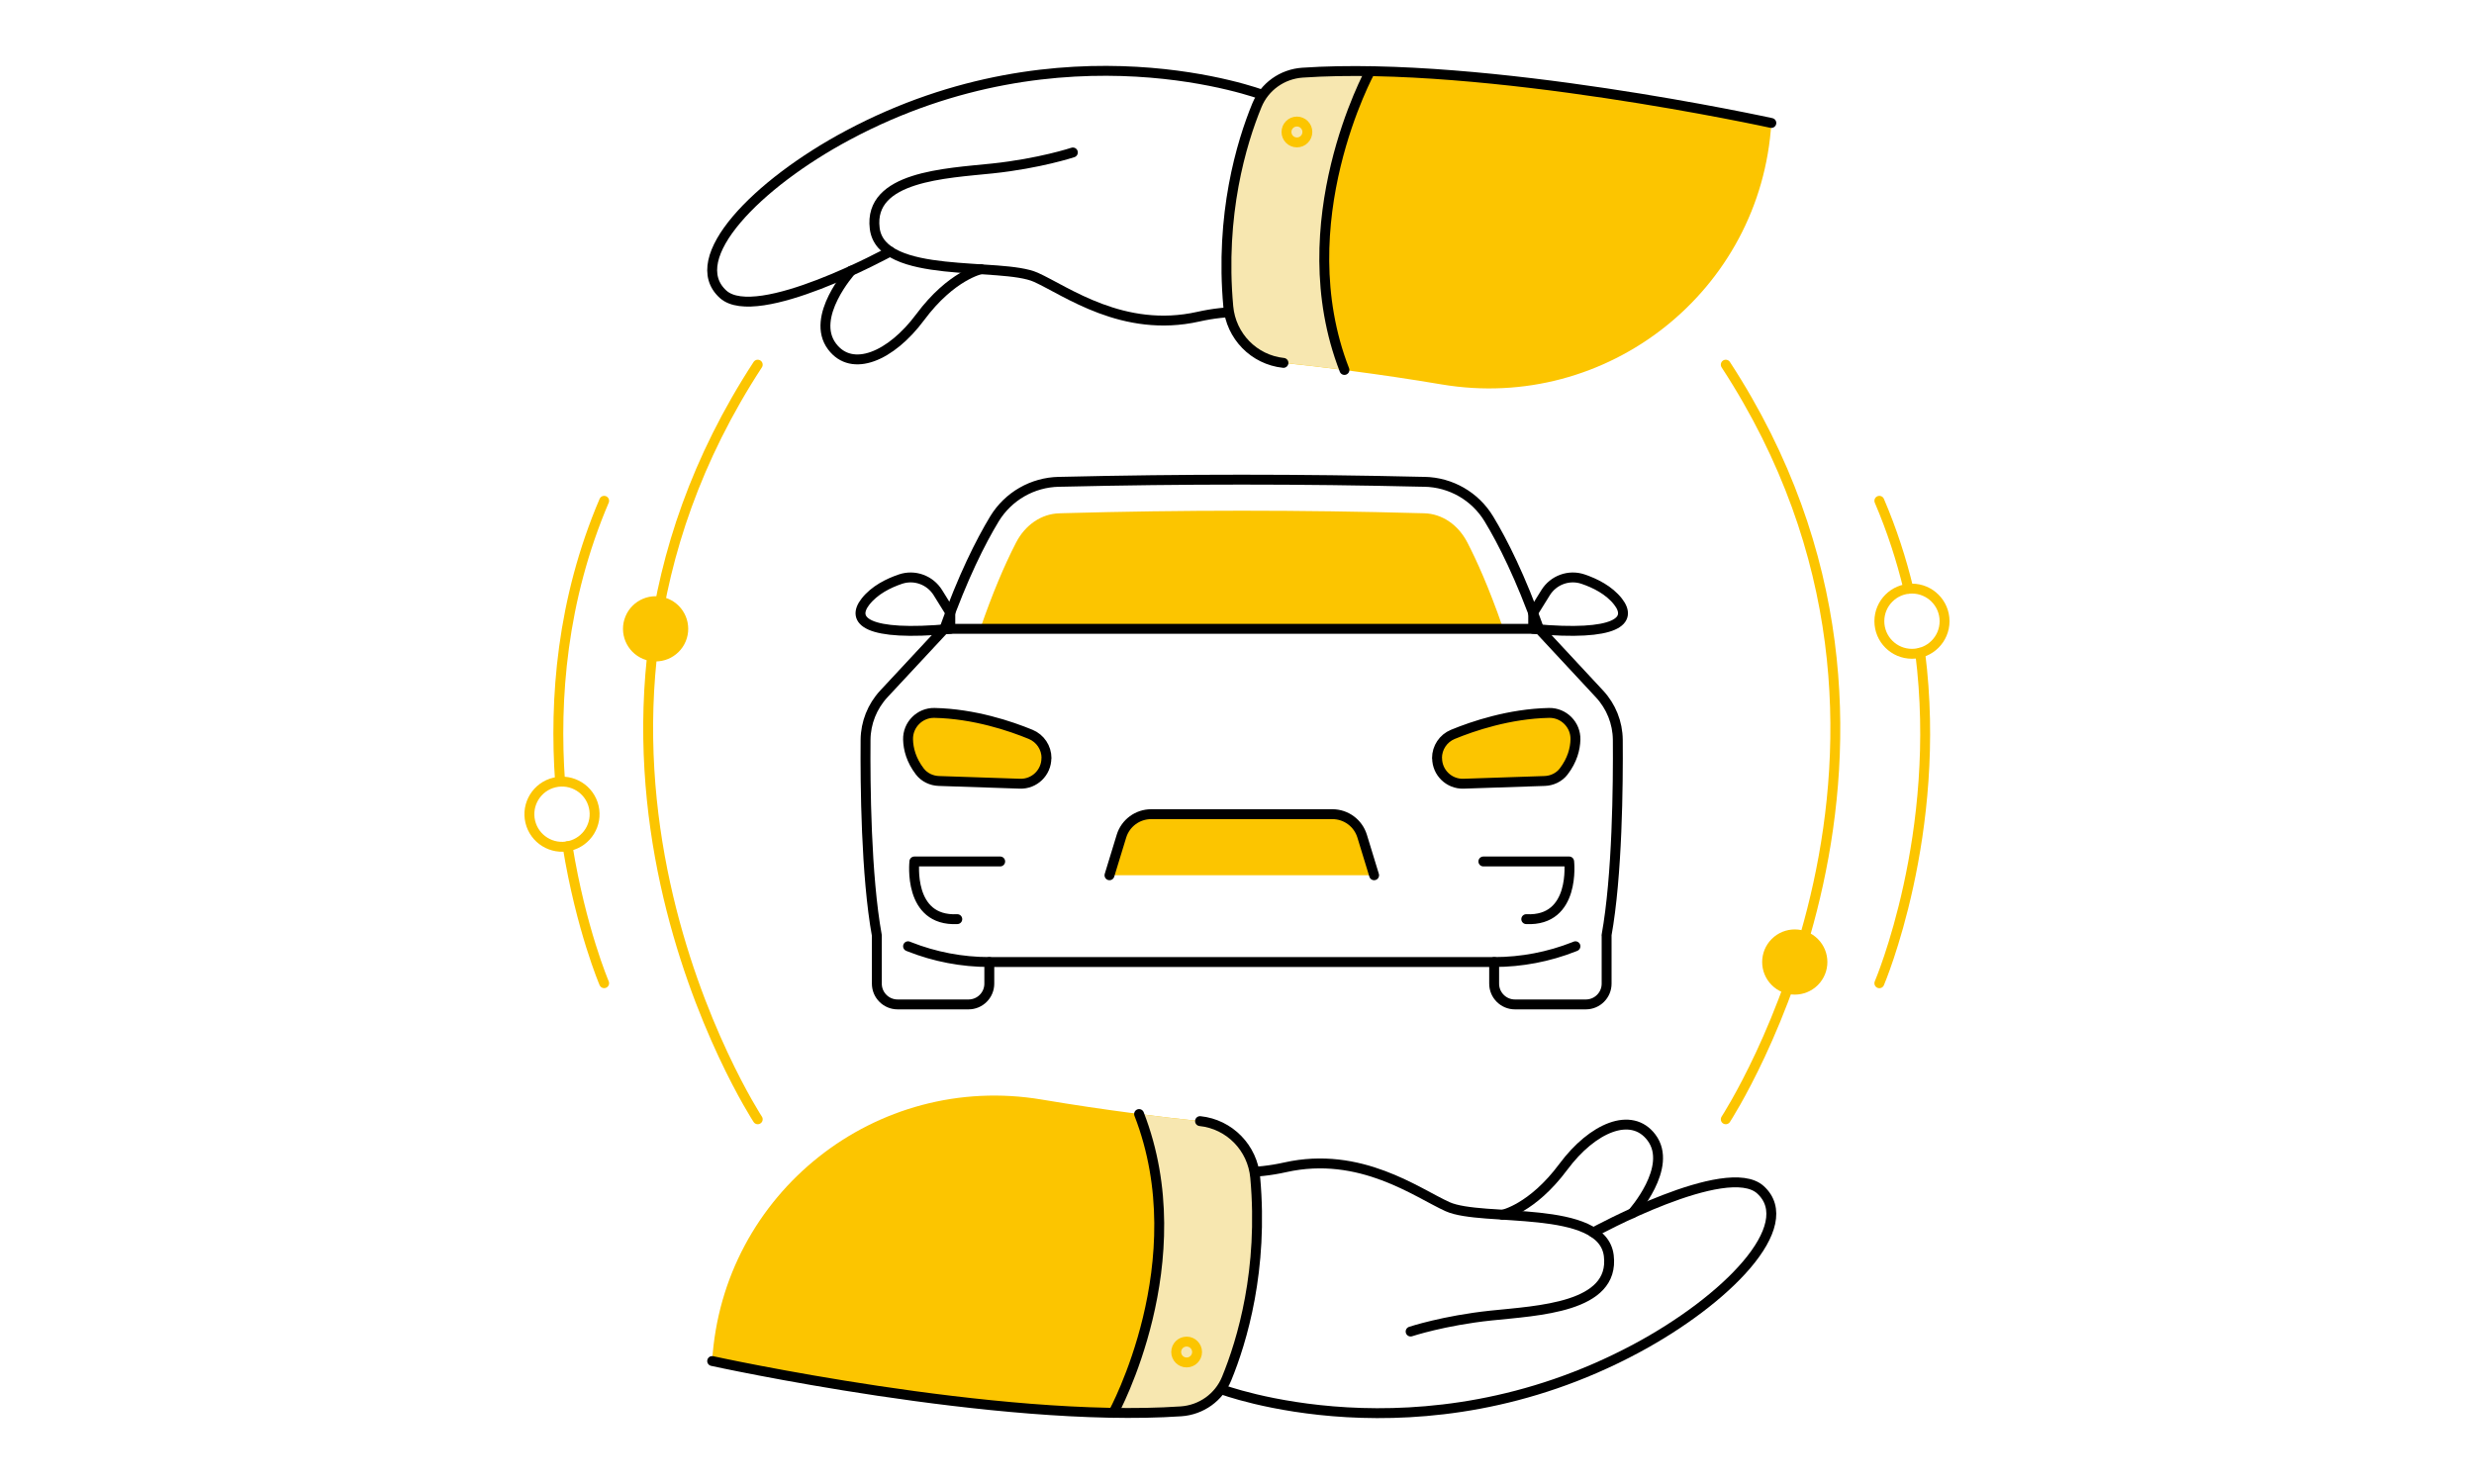 <?xml version="1.0" encoding="UTF-8"?>
<svg id="Capa_1" data-name="Capa 1" xmlns="http://www.w3.org/2000/svg" viewBox="0 0 500 300">
  <defs>
    <style>
      .cls-1 {
        fill: #f7e7b0;
      }

      .cls-2 {
        fill: #fcc500;
      }

      .cls-3 {
        stroke: #000;
      }

      .cls-3, .cls-4 {
        fill: none;
        stroke-linecap: round;
        stroke-linejoin: round;
        stroke-width: 2px;
      }

      .cls-4 {
        stroke: #fcc500;
      }
    </style>
  </defs>
  <g>
    <g>
      <path class="cls-3" d="m192.07,123.87l-2.52-4.06c-1.58-2.55-4.71-3.7-7.56-2.74-2.45.83-5.24,2.22-7.06,4.53-3,3.81,0,7.12,17.13,5.53v-3.25Z"/>
      <path class="cls-3" d="m309.85,123.87l2.52-4.06c1.58-2.55,4.71-3.7,7.56-2.74,2.45.83,5.24,2.22,7.06,4.53,3,3.81,0,7.12-17.13,5.53v-3.25Z"/>
      <path class="cls-2" d="m198.24,126.73c2.27-6.55,4.64-12.25,7.1-17.03,1.87-3.62,5.15-5.84,8.76-5.93.28,0,.57-.01.86-.03,11.89-.33,24.03-.5,36-.5s24.1.17,36.06.5c.26.01.53.02.8.02,3.61.09,6.88,2.3,8.75,5.93,1.79,3.46,4.31,8.99,7.1,17.02h-105.43Z"/>
      <path class="cls-2" d="m277.71,176.94l-2.42-7.91c-.81-2.64-3.25-4.44-6.01-4.44h-36.62c-2.76,0-5.2,1.8-6.01,4.44l-2.42,7.91"/>
      <path class="cls-2" d="m211.5,153.25h0c0-2.1-1.26-3.99-3.2-4.79-4.03-1.66-11.4-4.17-19.45-4.34-2.97-.06-5.41,2.41-5.33,5.38.05,1.91.63,4.17,2.38,6.46.91,1.19,2.35,1.87,3.85,1.92l16.38.55c2.93.1,5.35-2.25,5.35-5.18Z"/>
      <path class="cls-2" d="m290.42,153.25h0c0-2.1,1.26-3.99,3.2-4.79,4.03-1.66,11.4-4.17,19.45-4.34,2.97-.06,5.41,2.41,5.33,5.38-.05,1.91-.63,4.17-2.38,6.46-.91,1.19-2.35,1.87-3.85,1.92l-16.38.55c-2.93.1-5.35-2.25-5.35-5.18Z"/>
      <path class="cls-3" d="m202.14,174.15h-17.34s-1.39,12.16,8.67,11.66"/>
      <path class="cls-3" d="m211.5,153.25h0c0-2.1-1.26-3.99-3.2-4.79-4.03-1.66-11.4-4.17-19.45-4.34-2.97-.06-5.41,2.41-5.33,5.38.05,1.91.63,4.17,2.38,6.46.91,1.19,2.35,1.87,3.85,1.92l16.38.55c2.93.1,5.35-2.25,5.35-5.18Z"/>
      <path class="cls-3" d="m199.94,194.48h0c-5.53,0-11.01-1.05-16.15-3.08l-.27-.11"/>
      <path class="cls-3" d="m324.7,189.1v9.75c0,2.32-1.88,4.2-4.2,4.2h-14.33c-2.32,0-4.2-1.88-4.2-4.2v-4.37h-102.03v4.37c0,2.32-1.88,4.2-4.2,4.2h-14.33c-2.32,0-4.2-1.88-4.2-4.2v-9.75c-2.19-12.08-2.35-30.49-2.28-39.54.03-3.45,1.35-6.75,3.69-9.28l12.24-13.15c3.72-10.48,7.32-17.6,10.11-22.22,2.78-4.58,7.7-7.41,13.06-7.51.23,0,.47,0,.72-.01,24.12-.57,48.26-.57,72.38,0,.25,0,.5.01.73.01,5.36.09,10.28,2.93,13.05,7.51,2.8,4.62,6.39,11.74,10.12,22.22l12.23,13.15c2.35,2.53,3.67,5.83,3.7,9.28.07,9.05-.09,27.46-2.28,39.54Z"/>
      <path class="cls-3" d="m299.79,174.15h17.34s1.39,12.16-8.67,11.66"/>
      <path class="cls-3" d="m290.42,153.25h0c0-2.1,1.26-3.99,3.2-4.79,4.03-1.66,11.4-4.17,19.45-4.34,2.97-.06,5.41,2.41,5.33,5.38-.05,1.91-.63,4.17-2.38,6.46-.91,1.19-2.35,1.87-3.85,1.92l-16.38.55c-2.93.1-5.35-2.25-5.35-5.18Z"/>
      <path class="cls-3" d="m301.98,194.48h0c5.53,0,11.01-1.05,16.15-3.08l.27-.11"/>
      <line class="cls-3" x1="190.88" y1="127.12" x2="311.04" y2="127.12"/>
      <path class="cls-3" d="m277.71,176.94l-2.42-7.91c-.81-2.64-3.25-4.44-6.01-4.44h-36.62c-2.76,0-5.2,1.8-6.01,4.44l-2.42,7.91"/>
    </g>
    <g>
      <g>
        <path class="cls-3" d="m179.9,50.85s-26.99,14.79-33.77,8.63c-7.94-7.22,6.83-22.33,25.26-32.16,43.74-23.34,83.8-8.13,83.8-8.13l13.46,1.16"/>
        <path class="cls-3" d="m216.83,30.82s-6.69,2.22-16.21,3.23c-9.52,1-25.11,1.59-23.84,12.1,1.27,10.5,25.59,6.76,32.58,9.91,6.16,2.78,17.63,11.36,32.82,7.96,5.83-1.31,11.89-1.34,17.67.17.05.01.1.03.15.04"/>
        <path class="cls-3" d="m172.02,54.74s-8.38,9.31-3.86,15.31c4.04,5.36,11.91,2,17.8-5.92,6.33-8.52,12.33-9.71,12.33-9.71"/>
        <path class="cls-2" d="m357.99,24.86s-57.84-12.7-94.76-10.17c-4.08.28-7.65,2.82-9.2,6.6-3.13,7.61-7.48,22.05-5.79,40.68.54,5.98,5.18,10.76,11.15,11.39,7.61.8,19.08,2.18,31.95,4.35,33.51,5.66,64.56-18.93,66.65-52.85h0Z"/>
        <path class="cls-1" d="m271.71,74.79c-4.73-.61-8.92-1.09-12.32-1.44-5.97-.62-10.6-5.4-11.15-11.38-1.69-18.63,2.66-33.06,5.78-40.68,1.55-3.79,5.13-6.32,9.22-6.6,4.32-.3,8.92-.38,13.68-.31,0,0-16.78,30.63-5.21,60.41Z"/>
        <path class="cls-3" d="m357.99,24.86s-57.83-12.69-94.76-10.17c-4.08.28-7.66,2.82-9.21,6.6-3.13,7.62-7.47,22.05-5.78,40.68.54,5.98,5.18,10.76,11.15,11.39"/>
        <path class="cls-3" d="m276.91,14.38s-16.78,30.63-5.2,60.41"/>
        <circle class="cls-4" cx="262.11" cy="26.68" r="2.11"/>
      </g>
      <g>
        <path class="cls-3" d="m322.02,249.15s26.99-14.79,33.77-8.63c7.94,7.22-6.83,22.33-25.26,32.16-43.74,23.34-83.8,8.13-83.8,8.13l-13.46-1.16"/>
        <path class="cls-3" d="m285.09,269.18s6.69-2.22,16.21-3.23c9.52-1,25.11-1.59,23.84-12.1-1.27-10.5-25.59-6.76-32.58-9.91-6.16-2.78-17.63-11.36-32.82-7.96-5.83,1.31-11.89,1.34-17.67-.17-.05-.01-.1-.03-.15-.04"/>
        <path class="cls-3" d="m329.9,245.26s8.38-9.31,3.86-15.31c-4.04-5.36-11.91-2-17.8,5.92-6.33,8.52-12.33,9.71-12.33,9.71"/>
        <path class="cls-2" d="m143.93,275.14s57.84,12.7,94.76,10.17c4.08-.28,7.65-2.82,9.2-6.6,3.13-7.61,7.48-22.05,5.79-40.68-.54-5.98-5.18-10.76-11.15-11.39-7.61-.8-19.08-2.18-31.95-4.35-33.51-5.66-64.56,18.93-66.65,52.85h0Z"/>
        <path class="cls-1" d="m230.21,225.21c4.73.61,8.92,1.09,12.32,1.44,5.97.62,10.6,5.4,11.15,11.38,1.69,18.63-2.66,33.06-5.78,40.68-1.55,3.79-5.13,6.32-9.22,6.6-4.32.3-8.92.38-13.68.31,0,0,16.78-30.63,5.21-60.41Z"/>
        <path class="cls-3" d="m143.93,275.14s57.83,12.69,94.76,10.17c4.08-.28,7.66-2.82,9.21-6.6,3.13-7.62,7.47-22.05,5.78-40.68-.54-5.98-5.18-10.76-11.15-11.39"/>
        <path class="cls-3" d="m225.01,285.62s16.78-30.63,5.2-60.41"/>
        <circle class="cls-4" cx="239.82" cy="273.32" r="2.11"/>
      </g>
    </g>
  </g>
  <g>
    <g>
      <path class="cls-4" d="m153.14,226.27s-49.83-76.17,0-152.55"/>
      <path class="cls-4" d="m113.19,158.01c-1.18-16.65.34-36.7,8.91-56.77"/>
      <path class="cls-4" d="m122.1,198.76s-4.68-10.95-7.39-27.69"/>
    </g>
    <g>
      <path class="cls-4" d="m348.78,226.27s49.83-76.17,0-152.55"/>
      <path class="cls-4" d="m385.7,119.03c-1.41-5.86-3.33-11.83-5.88-17.79"/>
      <path class="cls-4" d="m388.07,131.96c4.65,36.65-8.25,66.81-8.25,66.81"/>
    </g>
  </g>
  <circle class="cls-2" cx="132.5" cy="127.12" r="6.59" transform="translate(-35.65 200.89) rotate(-67.5)"/>
  <circle class="cls-4" cx="113.59" cy="164.59" r="6.59" transform="translate(-34.78 30.5) rotate(-13.28)"/>
  <circle class="cls-4" cx="386.41" cy="125.58" r="6.59"/>
  <circle class="cls-2" cx="362.73" cy="194.48" r="6.59" transform="translate(-31.28 313.45) rotate(-45)"/>
</svg>